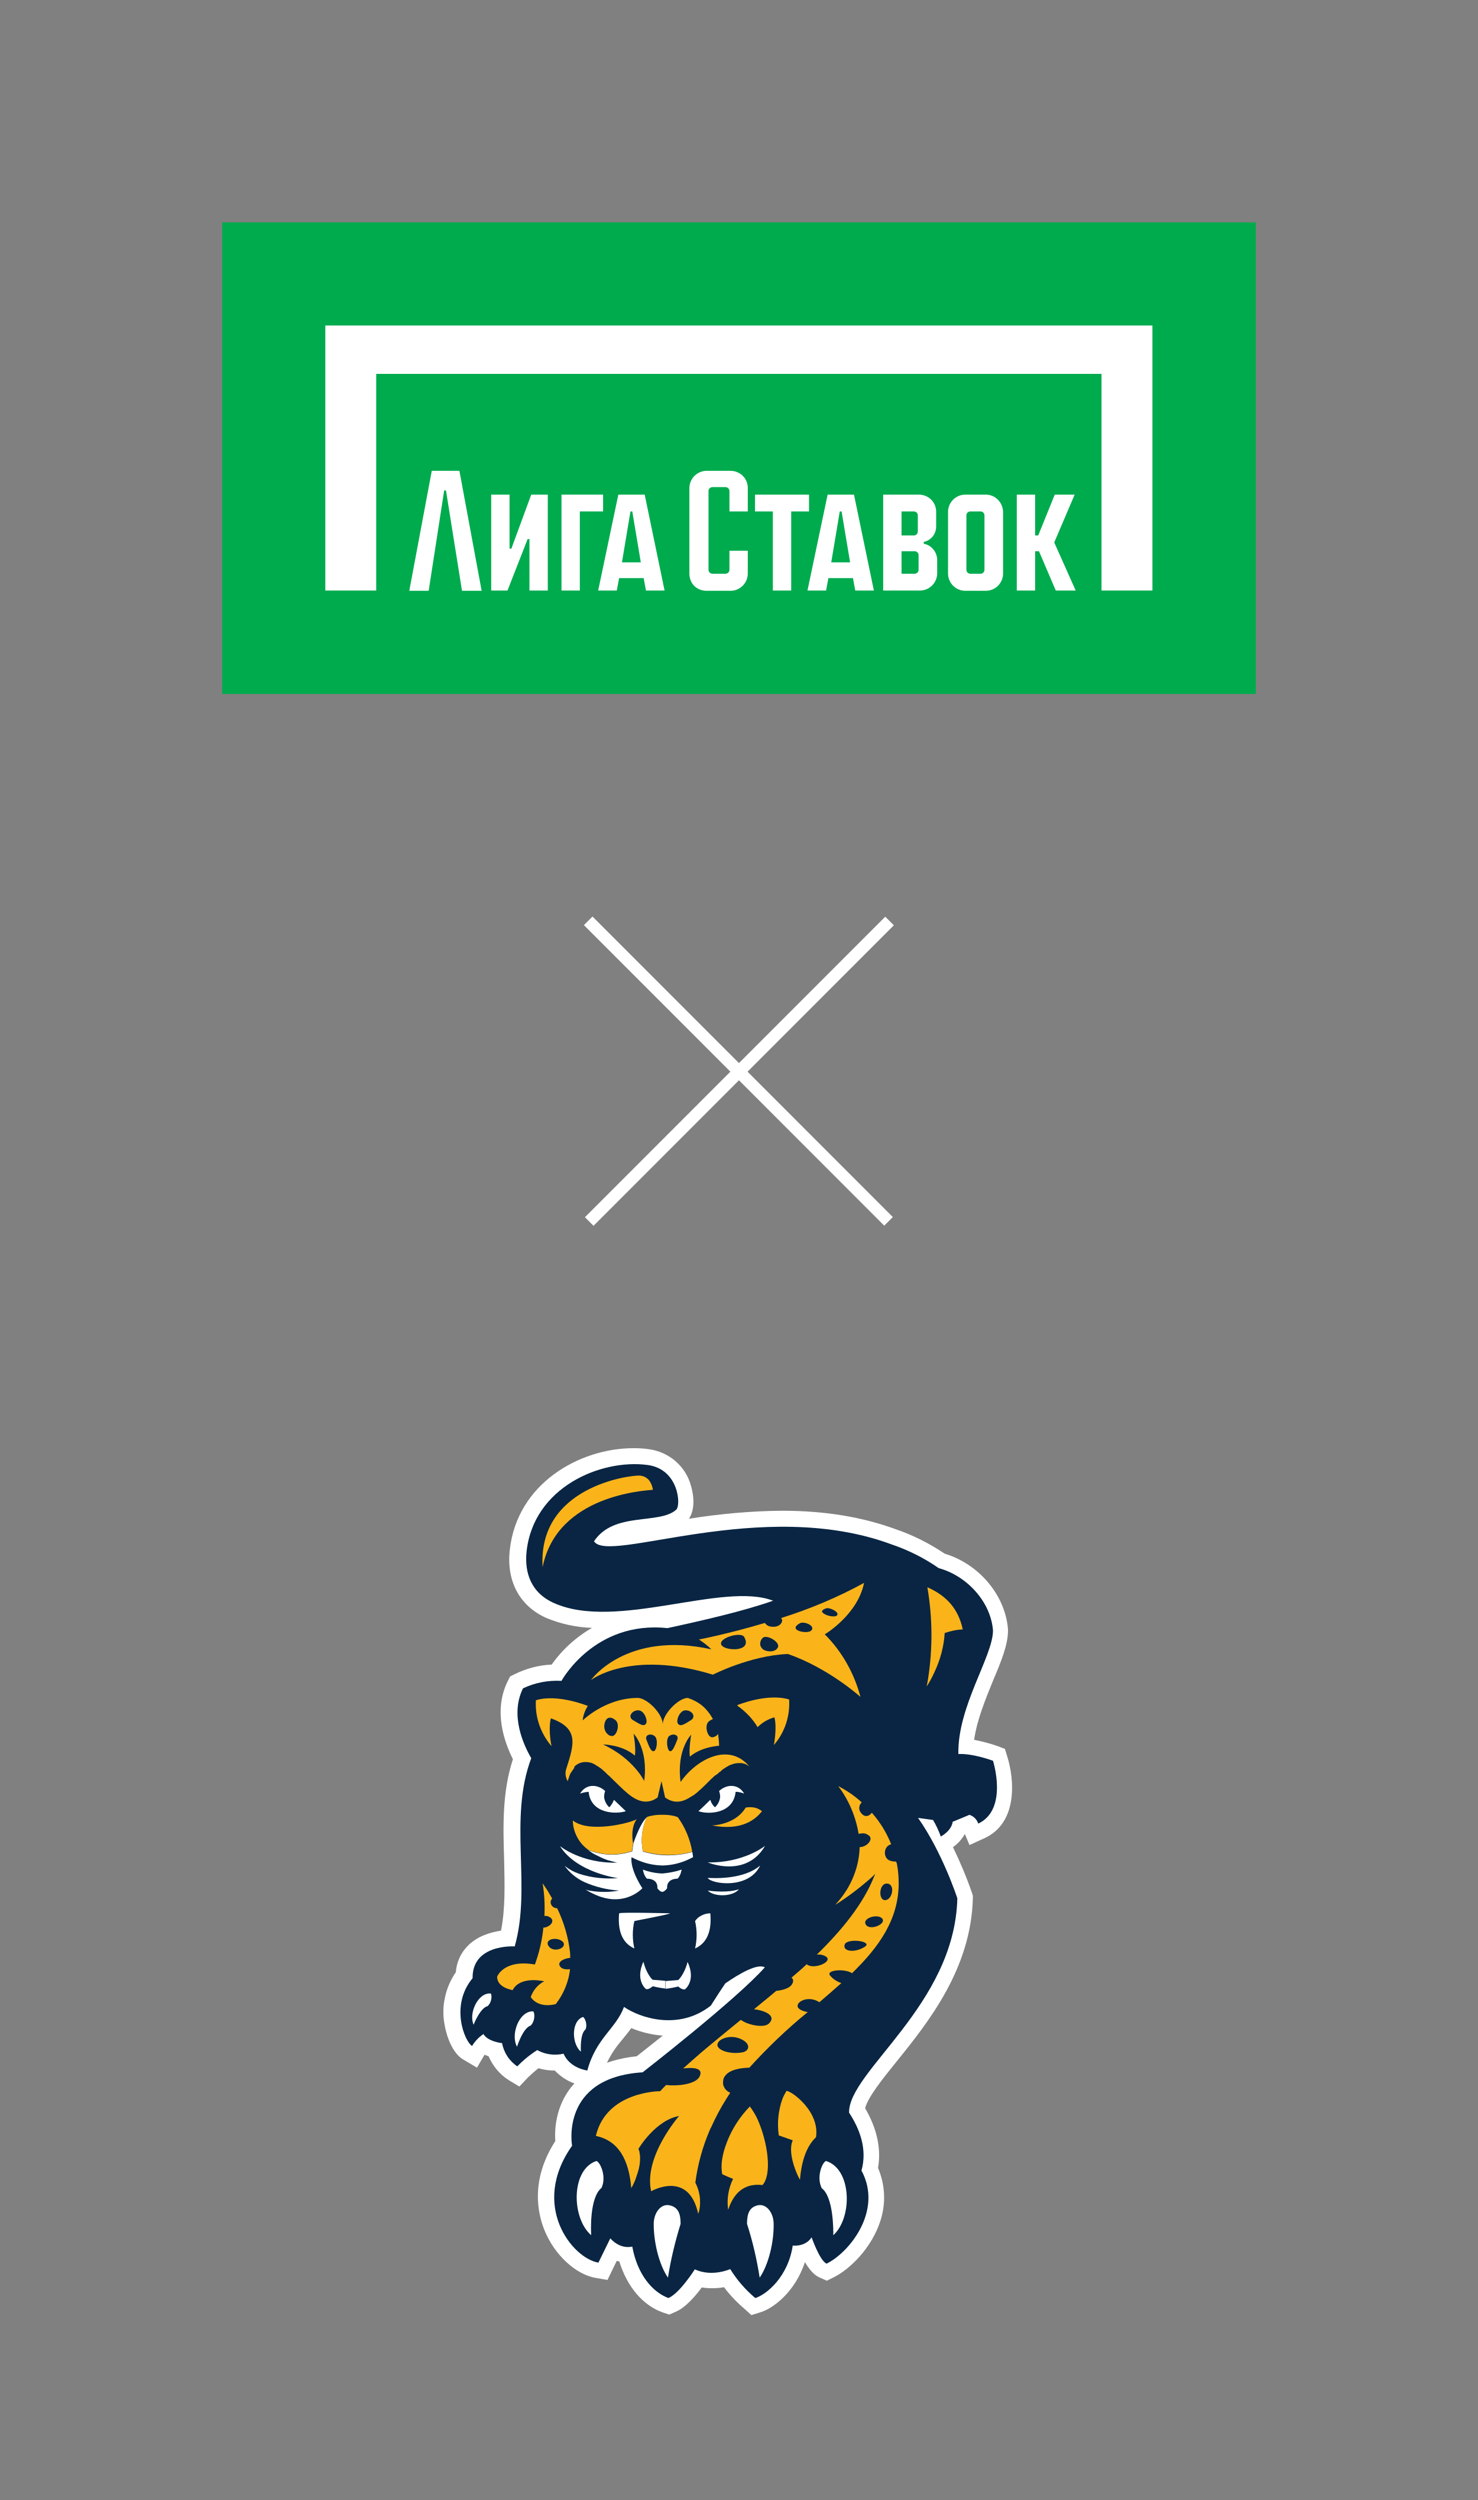 <?xml version="1.0" encoding="UTF-8"?> <!-- Generator: Adobe Illustrator 24.3.0, SVG Export Plug-In . SVG Version: 6.00 Build 0) --> <svg xmlns="http://www.w3.org/2000/svg" xmlns:xlink="http://www.w3.org/1999/xlink" id="Слой_1" x="0px" y="0px" viewBox="0 0 572 967" style="enable-background:new 0 0 572 967;" xml:space="preserve"><rect x="0" y="0" width="572" height="967" fill="#808080" stroke="none"/> <style type="text/css"> .st0{fill:#00AB4E;} .st1{fill:#FFFFFF;} .st2{fill:#092543;} .st3{fill:#FAB41A;} </style> <rect x="86" y="86" class="st0" width="400" height="182.4"></rect> <path class="st1" d="M282.7,182.1h-9.2c-3.7,0-6.7,3-6.7,6.7v33c0,3.9,2.8,6.7,6.7,6.7h9.2c3.7,0,6.7-3,6.7-6.7V213h-7.1v7.4 c0,0.8-0.7,1.5-1.5,1.5h-5.1c-0.8,0-1.5-0.7-1.5-1.5v-30.5c0-0.8,0.7-1.5,1.5-1.5h5.1c0.8,0,1.5,0.7,1.5,1.5v7.9h7.1v-9.1 C289.4,185,286.4,182.1,282.7,182.1L282.7,182.1z"></path> <path class="st1" d="M313.1,191.3h-20.9v6.5h6.9v30.6h7.1v-30.6h6.9V191.3z"></path> <path class="st1" d="M197.9,212.2h-0.7v-20.9h-7.1v37.1h6.3l7.8-19.9h0.7v19.9h7.1v-37.1h-6.4L197.9,212.2z"></path> <path class="st1" d="M167.1,182.1l-8.7,46.4h7.5l6-38.8h0.7l6.2,38.8h7.6l-8.6-46.4H167.1z"></path> <path class="st1" d="M320.3,191.3l-7.8,37.1h7.2l0.9-4.8h9.5l0.9,4.8h7.2l-7.7-37.1H320.3L320.3,191.3z M321.7,217.5l3.3-19.7h0.7 l3.3,19.7H321.7L321.7,217.5z"></path> <path class="st1" d="M239.3,191.3l-7.8,37.1h7.2l0.9-4.8h9.5l0.9,4.8h7.2l-7.7-37.1H239.3L239.3,191.3z M240.7,217.5l3.3-19.7h0.7 l3.3,19.7H240.7L240.7,217.5z"></path> <path class="st1" d="M233.5,191.3h-16.2v37.1h7.1v-30.6h9V191.3z"></path> <path class="st1" d="M381.5,191.3h-7.9c-3.7,0-6.7,3-6.7,6.7v23.8c0,3.7,3,6.7,6.7,6.7h7.9c3.7,0,6.7-3,6.7-6.7v-23.8 C388.1,194.3,385.2,191.3,381.5,191.3z M381,220.4c0,0.8-0.7,1.5-1.5,1.5h-4c-0.8,0-1.5-0.7-1.5-1.5v-21.1c0-0.8,0.7-1.5,1.5-1.5h4 c0.8,0,1.5,0.7,1.5,1.5V220.4z"></path> <path class="st1" d="M415.9,191.3h-7.7l-6.4,15.8h-1.2v-15.8h-7.1v37.1h7.1v-15.2h1.5l6.5,15.2h7.7l-8.3-18.6L415.9,191.3z"></path> <path class="st1" d="M357.5,210.3v-0.7h0c2.8-0.6,4.8-3,4.8-6v-5.7c0-3.7-3-6.6-6.7-6.6h-13.8v37.1H356c3.7,0,6.7-3,6.7-6.7v-5.3 C362.6,213.4,360.4,210.8,357.5,210.3L357.5,210.3z M348.9,197.8h4.8c0.8,0,1.5,0.7,1.5,1.5v6.3c0,0.8-0.7,1.5-1.5,1.5h-4.8V197.8z M355.5,220.4c0,0.8-0.7,1.5-1.5,1.5h-5.1v-8.7h5.1c0.8,0,1.5,0.7,1.5,1.5V220.4z"></path> <path class="st1" d="M125.9,125.9v102.5h19.7v-83.8h280.7v83.8h19.7V125.9H125.9z"></path> <rect x="204" y="412" transform="matrix(0.707 -0.707 0.707 0.707 -209.135 323.717)" class="st1" width="164.4" height="4.7"></rect> <rect x="283.5" y="332.1" transform="matrix(0.707 -0.707 0.707 0.707 -209.248 323.443)" class="st1" width="4.7" height="164.4"></rect> <path class="st1" d="M288.5,893.3c-3.1-2.6-5.9-5.5-8.3-8.7c-1.5,0.3-3.1,0.4-4.7,0.4c-1.3,0-2.6-0.1-3.9-0.3 c-2.6,3.5-6.4,7.9-10.3,9.5l-2.3,1l-2.4-0.8c-7.8-2.7-13.9-10-16.9-19.7c-0.3-0.1-0.7-0.2-1-0.3l-3.6,7.4l-4.6-0.8 c-7.6-1.3-15.7-8.7-19.6-18c-2.8-6.6-5.8-19.7,4-34.9c-0.3-4.4,0.1-13.2,6.1-20.8c0.4-0.5,0.9-1,1.3-1.5c-2.9-1-5.5-2.8-7.6-5h-0.3 c-2,0-4.1-0.3-6-0.9c-1.4,1.1-2.7,2.3-4,3.5l-3.4,3.6l-4.3-2.6c-3.4-2.2-6-5.4-7.6-9.1c-0.5-0.2-1.1-0.4-1.6-0.6l-2.9,5l-5.4-3.2 c-4-2.4-6.3-8.6-7.1-13.2c-0.7-3.5-0.7-7.2,0.1-10.7c0.7-3.5,2.2-6.9,4.2-9.8c0.3-3.9,1.9-7.5,4.7-10.3c3.8-3.8,8.9-5.2,12.8-5.8 c1.7-8.6,1.4-17.8,1.2-27.5c-0.4-12.7-0.8-25.9,3.4-38.8c-3.3-6.6-7.7-18.7-2-30.2l0.9-1.8l1.8-0.9c4.5-2.2,9.3-3.5,14.3-3.7 c4.1-5.8,9.4-10.6,15.6-14.2c-6.1-0.2-12-1.5-17.6-3.8c-10.4-4.6-15.6-14.3-14.2-26.4c2.8-25.5,26.8-39.3,47.9-39.3 c2,0,4,0.1,5.9,0.4c3.8,0.5,7.4,2.1,10.3,4.6c2.9,2.5,5,5.8,6,9.5c1.2,4,1.6,9.4-0.8,12.8c11.9-1.9,24-3,36-3.1 c16.7,0,31.1,2.4,44.2,7.2c6.7,2.3,13,5.5,18.8,9.4c13.3,4,23.5,16.1,24.5,29.3v0.5c0,5.4-2.6,11.8-5.7,19.1 c-3,7.4-6.3,15.3-7.4,23.1c3.1,0.6,6.1,1.4,9,2.4l2.9,1.1l0.9,2.9c2.8,8.9,4.2,25.6-8.7,31.6l-5.9,2.7l-1.8-4.3 c-1.1,2-2.7,3.8-4.6,5.1c2.8,5.8,5.3,11.7,7.4,17.8l0.3,1v1c-0.7,27.3-17.3,48-29.5,63.1c-5.5,6.8-11.1,13.8-12.2,18.1 c4.6,7.8,6.3,15.7,5,23.1c2.8,6.5,3.1,13.8,0.9,20.5c-3.4,10.5-11.8,18.7-18.1,21.8l-2.6,1.3l-2.7-1.2c-0.9-0.4-3.1-1.4-5.8-6 c-3.7,11.4-12.2,18-17.5,19.5l-3.2,1L288.5,893.3z M244.3,784.4c-1.1,1.6-2.4,3.1-3.6,4.6c-2.3,2.7-4.3,5.6-5.8,8.8 c3.7-1.3,7.6-2.1,11.5-2.5c1.9-1.5,5.6-4.4,10.1-8C252.3,787,248.2,786,244.3,784.4z"></path> <path class="st2" d="M384.3,681c0,0-7.7-2.9-13.4-2.6c-0.4-18.4,13.4-37.8,13.4-47.8c-0.9-11.3-10.3-21.2-21-24.1 c-5.6-3.9-11.8-7-18.3-9.2c-50.2-18.6-109.8,7.8-115.1-1.2c7.7-11.6,25.2-6.3,31.8-12.2c1.9-1.6,1.1-15.7-11.1-17.3 c-18.2-2.4-44.1,8.7-46.8,33.4c-0.9,8.4,1.8,16.1,10.6,20c24.1,10.8,65.4-8.4,84.8-0.9c-11.3,4-27.5,7.7-40.9,10.6 c-28.3-3-41,20.4-41,20.4c-5.1-0.3-10.3,0.7-14.9,2.9c-5.2,10.5,0.4,22.2,3.2,27c-8.9,23.7,0.2,49.6-6.4,72.8 c0,0-16.5-1.1-16.3,12.3c-8.8,10.5-3.1,24.5-0.2,26.2c1.1-1.8,2.6-3.4,4.4-4.6c1.8,3,7.2,3.5,7.2,3.5c0.7,3.7,2.8,6.9,5.9,9 c2.3-2.4,4.9-4.5,7.7-6.3c3.1,1.7,6.7,2.2,10.2,1.4c2.5,5.7,9.2,6.5,9.2,6.5c3.4-12.6,11.1-16.2,14.2-24.6c5.9,4.1,21,9.4,33.6-0.5 c2-3.2,3.9-6.1,5.6-8.6c5.5-3.8,12.4-7.8,15.3-6.2c-11.1,12.5-47.3,40.6-47.3,40.6c-32.1,2-27.3,28.4-27.3,28.4 c-16.4,23.2,0.2,43.6,10.2,45.2l4.6-9.4c0,0,3.4,4.3,8.5,3.2c2,11,8,17.7,14,19.9c4.4-1.9,10.2-11.1,10.2-11.1 c6.7,3.1,13.7-0.1,13.7-0.1c2.6,4.2,5.9,8,9.7,11.2c4.3-1.3,12.7-8.2,14.5-20.3c5.4,0.4,7.3-3.2,7.3-3.2s3.1,9,5.8,10.2 c8.8-4.3,21.9-20.5,13.5-36c2.3-8.2-0.6-16-4.8-22.4c-0.3-16,40.9-41.6,41.9-82.9c0,0-5.7-17.6-15.2-31.1l5.8,0.8 c1.2,2,2.2,4.2,3,6.4c0,0,4.1-2.1,4.6-5.7l6.5-2.7c0.8,0.3,1.5,0.7,2.1,1.3c0.6,0.6,1,1.3,1.3,2.1C390.3,699.8,384.3,681,384.3,681z "></path> <path class="st1" d="M268.2,718.2C268.2,718.2,268.2,718.1,268.2,718.2c0-0.3-0.1-0.8-0.2-1.5c0-0.1,0-0.3-0.1-0.4 c-6.3,1.7-12.9,1.7-19.1-0.2c-0.9-4.5-0.4-9.1,1.5-13.2c-2.2,1.8-4.6,8.3-5.1,9.8c-0.4,1.9-0.5,3.3-0.5,3.3 c-5.6,1.9-11.6,1.7-17.1-0.5c0.3,0.2,0.6,0.5,1,0.7l0.1,0.1c0.3,0.2,0.7,0.5,1.1,0.7c0.4,0.2,0.7,0.4,1.2,0.6l0.2,0.1 c0.4,0.2,0.8,0.4,1.2,0.6l1.3,0.6l0.3,0.1c0.4,0.2,0.9,0.3,1.3,0.5h0.1l1.5,0.4l0.4,0.1c0.5,0.1,1,0.3,1.6,0.4 c-13.9,0.4-22.2-6.4-22.2-6.4c6.6,10.4,22.5,12.4,22.5,12.4c-5.1,0.4-10.2-0.1-15.1-1.7c-2-0.7-3.9-1.7-5.6-3.1 c1.9,2.7,4.6,4.9,7.6,6.3c4.3,1.9,8.8,3,13.5,3.3c-3.8,0.7-7.8,0.7-11.6,0c-0.5-0.1-0.9-0.2-1.4-0.4c0.6,0.4,1.2,0.7,1.7,1 c0.4,0.2,0.8,0.4,1.2,0.6c12,5.9,19.1-2.1,19.1-2.1s-4.8-7-4.2-12c0.4,0.2,0.8,0.4,1.2,0.6c0.8,0.4,1.6,0.7,2.4,1 c2.6,1,5.3,1.5,8.1,1.6h0.5c3.6-0.1,7.2-1,10.4-2.6c0.4-0.2,0.8-0.4,1.2-0.6L268.2,718.2z"></path> <path class="st1" d="M262.5,765.8l-4.9,0.4v3c1.7-0.2,3.3-0.5,4.9-0.9c0,0,1.4,1.4,2.6,1.1c0,0,4.4-3.3,1-10.6 C264.8,763.8,262.5,765.8,262.5,765.8z"></path> <path class="st1" d="M249,758.7c-3.3,7.3,1,10.6,1,10.6c1.2,0.3,2.6-1.1,2.6-1.1c1.6,0.4,3.2,0.7,4.9,0.9v-3l-4.9-0.4 C252.6,765.8,250.3,763.8,249,758.7z"></path> <path class="st1" d="M273.9,726.3c1.1,2.3,15.8,4.7,20.3-4.8C287.7,727.1,276.1,726.4,273.9,726.3z"></path> <path class="st1" d="M273.9,731.2c2.4,2.5,9.6,2.5,12.1-0.5C281.8,732.1,276.1,731.5,273.9,731.2z"></path> <path class="st1" d="M273.9,720.3c-0.1,0,14.8,6.3,22.2-6.4C296.1,713.9,287.8,720.6,273.9,720.3z"></path> <path class="st1" d="M269,743c0.8,3.5,0.8,7.1,0,10.6c4-1.8,6.6-5.8,5.9-13.6c-1.2,0-2.3,0.3-3.3,0.8C270.5,741.3,269.7,742,269,743 z"></path> <path class="st1" d="M183.3,783.1c0.2-0.6,2.6-6.5,5.4-7.2c1.8-1.6,1.7-4.5,1.2-4.9C184.9,770.6,181.3,778.8,183.3,783.1z"></path> <path class="st1" d="M284.7,693c1.1,0,2.3,0.3,3.3,0.7c-2.3-3.9-6.8-3.7-9.7-1c0.3,0.8,0.4,1.6,0.4,2.4c-0.2,1.5-0.9,2.9-2,3.9 c-0.9-0.8-1.5-1.8-1.8-2.9c-2.4,2.4-4.6,4.4-4.6,4.4C273.9,701.8,283.8,701.7,284.7,693z"></path> <path class="st1" d="M206.3,777.9c-5.5-0.1-8.8,9.1-6.2,13.7c0.2-0.7,2.4-7.3,5.3-8.2C207.3,781.4,206.9,778.2,206.3,777.9z"></path> <path class="st1" d="M259.3,740c0,0-19.1-0.5-19.7,0c-0.7,7.8,1.9,11.8,5.9,13.6c-0.8-3.5-0.8-7.1,0-10.6 C245.6,742.9,259.3,740.4,259.3,740z"></path> <path class="st1" d="M225.6,780.1c-4.6,1.6-4.4,10.4-0.8,13.4c0-0.6-0.4-6.8,1.8-8.6C227.5,782.8,226.2,780.2,225.6,780.1z"></path> <path class="st1" d="M227.8,693c0.9,8.7,10.8,8.7,14.4,7.5c0,0-2.2-2.1-4.6-4.4c-0.4,1.1-1,2.1-1.8,2.9c-1.1-1-1.8-2.4-2-3.9 c0-0.8,0.1-1.6,0.4-2.4c-2.9-2.7-7.4-2.9-9.7,1C225.6,693.3,226.7,693.1,227.8,693z"></path> <path class="st1" d="M319.7,835.8c-1.3,0.3-3.9,5.9-1.7,10.5c4.7,3.5,4.5,16.8,4.5,18.2C330,857.7,329.7,838.9,319.7,835.8z"></path> <path class="st1" d="M230.8,835.8c-9.9,3.3-9.7,22.1-2,28.7c-0.1-1.4-0.7-14.6,4-18.3C234.9,841.6,232.1,836,230.8,835.8z"></path> <path class="st1" d="M263.4,860.1c-2.1,6.8-3.8,13.8-4.9,20.8c-3.4-4.9-5.6-13.8-5.5-21.1c0.1-3.7,2.5-7.5,6-6.9 C262.6,853.6,263.4,856.4,263.4,860.1z"></path> <path class="st1" d="M289.1,860.1c2.2,6.8,3.8,13.8,4.9,20.8c3.4-4.9,5.6-13.8,5.4-21.1c-0.1-3.7-2.5-7.5-6-6.9 C289.9,853.6,289.1,856.4,289.1,860.1z"></path> <path class="st1" d="M254.4,730.3c0,0,1,1.4,1.9,1.4c0.9,0,1.9-1.4,1.9-1.4s-0.6-3.6,4-3.7c1.2-1,1.6-3.5,1.6-3.5 c-2.4,0.8-5,1.3-7.5,1.5c-2.6-0.1-5.1-0.6-7.5-1.5c0,0,0.4,2.5,1.6,3.5C255,726.7,254.4,730.3,254.4,730.3z"></path> <path class="st3" d="M257,701.9c-0.5,0-0.7,0-0.7,0s-0.3,0-0.7,0c-1.4,0-2.8,0.2-4.1,0.5c-0.4,0.1-0.8,0.2-1.2,0.4 c-1.9,4.1-2.4,8.8-1.5,13.2c6.2,1.8,12.9,1.9,19.1,0.2c-0.8-4.8-2.7-9.4-5.6-13.4c-0.4-0.1-0.8-0.3-1.2-0.4 C259.8,702.1,258.4,701.9,257,701.9z"></path> <path class="st3" d="M244.6,715.9c0,0,0.1-1.4,0.5-3.3c-0.1,0.2-0.1,0.3-0.1,0.3s-1.2-5.7,1.4-9.3c-2.4,1.5-18.5,5.5-24.7,0.5 c0,2.2,0.6,4.4,1.6,6.3c1,2,2.5,3.7,4.3,5C233,717.6,239.1,717.8,244.6,715.9z"></path> <path class="st3" d="M220.7,757.2c0-0.8-0.1-1.5-0.1-2.2c-0.7-5.9-2.4-11.7-5-17c-0.4,0-0.8,0-1.1-0.2c-0.3-0.2-0.7-0.4-0.9-0.7 c-0.3-0.4-0.5-0.9-0.5-1.4c0-0.5,0.2-1,0.6-1.4c-0.7-1.2-1.3-2.2-1.8-3.1c-1.2-1.8-1.9-2.8-1.9-2.8c0.7,4.2,0.9,8.4,0.7,12.6 c0.2,0,0.4,0,0.7,0c0.7,0.1,1.3,0.4,1.8,0.8c1.5,1.4-0.3,3.3-2.4,3.7h-0.5c-0.5,4.9-1.6,9.7-3.3,14.3c-12.1-2.1-14.6,4.7-14.6,4.7 c-0.1,4.3,6,5.2,6,5.2c3-5.7,12.2-3.4,12.2-3.4c-2.5,1.3-4.3,3.5-5.2,6.1c3.2,4.7,9.7,2.7,9.7,2.7c3-3.9,5-8.6,5.5-13.5 c-1.6,0.2-3.1,0-3.8-1C215.5,758.9,218,757.5,220.7,757.2z M212.4,752.8c-1.4-1.9,0.6-3.1,2.8-2.9c0.9,0.1,1.8,0.4,2.5,1 c0.3,0.2,0.4,0.5,0.5,0.8c0.1,0.3,0,0.6-0.1,0.9C217.3,754.1,213.9,754.8,212.4,752.8L212.4,752.8z"></path> <path class="st3" d="M358.9,613.9c2,11.6,2.1,23.5,0.3,35.2c-0.3,2-0.6,3.2-0.6,3.2c1.2-1.8,2.2-3.7,3.1-5.7c2.2-4.7,3.6-9.8,3.9-15 c2.3-0.8,4.6-1.3,7-1.4C370.9,622.3,366.4,617.2,358.9,613.9z"></path> <path class="st3" d="M252.7,576.2c-0.2-1.2-0.6-2.4-1.3-3.4c-0.4-0.6-1-1.1-1.7-1.5c-0.7-0.4-1.4-0.5-2.1-0.6 c-4.1-0.2-39.5,4.4-37.6,35.4C215.6,578.1,249.8,576.5,252.7,576.2z"></path> <path class="st3" d="M228.7,649.8c0,0,15.1-11.9,47.2-2.1c0,0,14.4-7.4,29-8c15.7,5.4,28.1,16.6,28.1,16.6 c-2.4-9.1-7.1-17.5-13.8-24.2c0,0,12.7-7.5,15.2-19.9c-10.2,5.6-21,10.1-32.1,13.6c0.1,0.2,0.2,0.3,0.3,0.5c0.1,0.2,0.1,0.4,0.1,0.6 c-0.4,2.2-3.3,2.7-5.2,2c-0.6-0.2-1.1-0.7-1.5-1.2c-14.4,4.3-25.5,6.4-25.5,6.4c1.7,1.1,3.4,2.4,4.8,3.8 C242.2,630.6,228.7,649.8,228.7,649.8z M319.6,622.1c1.3-0.6,4.9,1.2,4.5,2.4c-0.4,1.2-3.7,0.6-5.1-0.3 C317.5,623.3,318.2,622.6,319.6,622.1L319.6,622.1z M309.6,627.8c1.5-0.8,5.3,0.7,4.7,2.3c-0.5,1.6-4.2,1.3-5.7,0.4 C307.2,629.6,308.1,628.6,309.6,627.8L309.6,627.8z M295.4,633.3c1.8-1,6.4,1.8,5.7,3.7c-0.7,1.9-3.7,2.1-5.5,1.1 c-0.4-0.2-0.8-0.6-1-1c-0.3-0.4-0.4-0.9-0.4-1.3c0-0.5,0.1-1,0.3-1.4C294.7,634,295,633.6,295.4,633.3L295.4,633.3z M279.1,635.2 c0.8-2.2,7.8-4,8.9-2.1c1.1,1.9,1,3.8-1.7,4.5C283.7,638.4,278.3,637.4,279.1,635.2L279.1,635.2z"></path> <path class="st3" d="M222.2,683.4l0.4-0.4l0.2-0.2l0.4-0.3l0.2-0.1c0.2-0.1,0.5-0.3,0.7-0.4c0.3-0.1,0.6-0.2,0.9-0.3 c0.3-0.1,0.6-0.1,0.9-0.2c0.3,0,0.6,0,0.9,0h0.1c0.3,0,0.6,0,0.9,0.1h0.1c0.3,0.1,0.6,0.1,0.8,0.2h0.1c0.3,0.1,0.6,0.2,0.8,0.3 l0.1,0.1c0.3,0.1,0.5,0.2,0.8,0.4l0.1,0.1l0.8,0.5l0.2,0.1l0.7,0.5l0.2,0.1l0.7,0.6l0.2,0.2l0.7,0.6l0.2,0.2l0.6,0.6 c0.1,0.1,0.2,0.2,0.3,0.3l0.6,0.5c0.2,0.1,0.3,0.3,0.4,0.4c2.3,2.2,4.6,4.6,6.9,6.5c0.2,0.1,0.4,0.3,0.5,0.4c3,2.3,6.2,3.5,9.6,1.8 c0.2-0.1,0.4-0.2,0.5-0.3c0.3-0.2,0.6-0.3,0.8-0.5l1.5-6.3l1.4,6.3c3.6,2.6,6.9,1.8,10.2-0.4l0.5-0.3c0.2-0.1,0.3-0.2,0.5-0.3 l0.5-0.4l0.5-0.4l0.5-0.4l0.4-0.4l0.5-0.4c1.1-1,2.2-2.1,3.4-3.3l0.8-0.8l0.1-0.1l0.9-0.8v-0.1l1.3-0.9h0.1l0.8-0.8h0.1 c0.3-0.2,0.6-0.5,0.8-0.7l0.1-0.1l0.8-0.6h0.1l0.8-0.6h0.1c0.3-0.2,0.6-0.3,0.8-0.5h0.1c0.3-0.2,0.6-0.3,0.8-0.4h0.1 c0.3-0.1,0.6-0.2,0.8-0.3h0.1c0.3-0.1,0.6-0.2,0.9-0.2h0.1c0.3-0.1,0.6-0.1,0.9-0.1h0.1c0.3,0,0.6,0,0.9,0h0.1 c0.3,0,0.6,0.1,0.9,0.2h0.2c0.2,0.1,0.5,0.2,0.7,0.3c0.2,0.1,0.5,0.2,0.7,0.4c0.2,0.1,0.4,0.3,0.6,0.4c-7.8-9.4-20.3-3-26.6,6 c-1.7-12.4,4.1-18.3,4.1-18.3s-1,5.6-0.5,8.5c3.9-3.3,9.1-4,11.3-4.2c0-1.6-0.2-3.1-0.4-4.6c-0.3,0.4-0.6,0.8-1.1,1 s-0.9,0.4-1.4,0.3c-1.6-0.2-2.9-4.5-1.1-6.1c0.5-0.4,1-0.7,1.6-0.9c-1-1.9-2.4-3.7-4-5.1c-1.7-1.4-3.6-2.4-5.7-3.1 c-3.6,0-9.7,6.2-9.7,10.2c0-4.1-6.1-10.2-9.7-10.2c-12.5,0-21.3,8.7-21.3,8.7c0.2-2,0.9-3.9,2-5.6c0,0-11.7-4.8-20.1-2.2 c-0.4,6.4,1.8,12.8,6,17.7c0,0,0-0.1,0-0.3c0-0.2,0-0.2-0.1-0.3c-0.3-1.7-1-6.9-0.1-10.1c11.1,3.9,8.9,10.2,6,19.4 c-0.3,0.8-0.4,1.7-0.3,2.5c0.1,0.9,0.4,1.7,0.8,2.4c0.2-0.6,0.4-1.2,0.6-1.8c0.1-0.3,0.2-0.6,0.3-0.8v-0.1l0.3-0.5 c0,0,0-0.1,0.1-0.1c0.1-0.2,0.2-0.4,0.4-0.6c0.1-0.2,0.3-0.4,0.4-0.6c0-0.1,0.1-0.1,0.1-0.2c0.1-0.1,0.2-0.3,0.4-0.4L222.2,683.4z M265.1,661.5c2.6-0.2,4.5,2.4,2.3,3.8c-2.3,1.4-3.9,2.6-4.9,1.5C261.4,665.8,262.9,661.7,265.1,661.5z M258.9,671.5 c1.6-1.3,4-0.5,3.2,1.4c-0.8,1.9-1.7,4.6-2.8,4.4C258.2,677.1,257.6,672.7,258.9,671.5z M253.4,671.5c1.4,1.2,0.8,5.6-0.4,5.8 c-1.2,0.2-2-2.4-2.8-4.4C249.4,671,251.9,670.2,253.4,671.5z M247.2,661.5c2.3,0.2,3.7,4.3,2.7,5.3c-1,1.1-2.6-0.2-4.9-1.5 C242.7,664,244.7,661.3,247.2,661.5z M233.9,667c0.4-2.7,2.2-3.5,4.3-1.7c1.9,1.6,0.5,5.9-1.1,6.1 C235.6,671.7,233.5,669.7,233.9,667z M245.7,679c0.5-2.8-0.5-8.5-0.5-8.5s5.8,5.9,4.1,18.3c0,0-4.1-8.6-15.9-14.1 C233.4,674.7,240.7,674.7,245.7,679L245.7,679z"></path> <path class="st3" d="M346.8,720c-0.8,0-1.5-0.1-2.2-0.3c-3-0.9-2.8-5.7,0.3-6.4c-1.8-4.5-4.3-8.6-7.5-12.2c-1.1,1.5-3.1,2.1-4.6-0.6 c-0.3-0.6-0.3-1.2-0.2-1.8c0.1-0.6,0.4-1.1,0.9-1.6c-2.7-2.5-5.8-4.6-9.1-6.3c4.1,5.4,6.8,11.8,7.9,18.5c0.7-0.2,1.4-0.3,2.2-0.2 c0.7,0.1,1.4,0.5,2,1c1.4,1.5-1.1,4.3-3.8,4.3c-0.2,7-2.7,13.8-7,19.4c-1.4,1.8-2.4,2.8-2.4,2.9c4.9-3.1,9.5-6.6,13.8-10.4 c0.6-0.5,1.2-1.1,1.6-1.6c-0.1,0.3-0.2,0.6-0.3,0.8c-4.3,10.9-12.5,20.9-22.3,30.5c1.3-0.2,2.7,0.1,3.8,0.9c2.2,2.1-5.3,5-7.7,2.8 c-1.9,1.8-3.9,3.5-5.9,5.2c0.6,0.4,0.9,1.1,0.4,2.2c-0.8,1.8-3.5,2.6-6.3,2.9c-2.8,2.4-5.7,4.7-8.6,7.1c4.4,0.5,8.9,2.6,5.7,5.6 c-1.8,1.7-8,0.6-10.8-1.5c-2.2,1.8-4.4,3.6-6.6,5.4c-4.1,3.4-8.2,6.7-12,10.1c-1.2,1.1-2.5,2.2-3.7,3.3c4.2-0.5,7.8-0.1,6.4,3 c-1.4,3.2-8.7,3.9-13,3.4c-0.8,0.8-1.6,1.6-2.3,2.4c0,0-20.8-0.1-24.9,17.3c8.7,1.8,12.8,9.1,13.7,20.2c0.9-1.5,1.6-3.1,2.1-4.8 c0.1-0.4,0.3-0.8,0.4-1.2c0.1-0.5,0.3-0.9,0.4-1.4c0.3-1.3,0.5-2.5,0.5-3.8c0-0.3,0-0.5,0-0.8c0-0.1,0-0.1,0-0.2 c0-0.2,0-0.5-0.1-0.7c0-0.1,0-0.2,0-0.2c0-0.2-0.1-0.4-0.1-0.6c0-0.2,0-0.2,0-0.3l-0.2-0.6c0,0,0-0.1-0.1-0.2c0-0.1-0.1-0.3-0.1-0.4 c0-0.1,6.6-11.1,15.7-12.7c0,0-13.8,15.7-10.8,29.1c0,0,14.5-8.4,18.2,8.7c0.1-0.2,0.1-0.4,0.2-0.5c0.5-1.6,0.6-3.2,0.5-4.9 c0-0.1,0-0.3,0-0.4c-0.2-2.2-0.8-4.3-1.8-6.2c0.9-7,2.8-13.9,5.6-20.4c0.1-0.3,0.3-0.7,0.5-1c1.7-3.8,3.6-7.4,5.8-10.9 c0.5-0.8,1.1-1.7,1.6-2.5c-0.7-0.3-1.3-0.7-1.8-1.3c-0.4-0.5-0.7-1.1-0.9-1.7c-0.1-0.6-0.1-1.3,0-1.9c0.1-0.6,0.3-1.1,0.7-1.6 c1.7-2.4,5.8-3.1,9.4-3.2c7-7.7,14.5-14.9,22.6-21.5c-1.9-0.3-3.7-1.1-3.9-2.1c-0.4-1.9,3.4-3.9,7.1-2.4c0.5,0.2,0.9,0.4,1.3,0.7 c2.9-2.5,5.7-4.9,8.5-7.4c-1.7-0.6-3.3-1.6-4.4-3c-1.5-2,5.2-2.7,8.3-1l0.2,0.2c10.4-10.1,18-20.7,18.1-34.6c0-2.6-0.2-5.2-0.7-7.8 C346.9,720.3,346.9,720.2,346.8,720z M287.7,793.7c-2.4,0.5-4.9,0.4-7.2-0.3c-1.4-0.5-2.5-1.2-2.8-2.1c-0.3-1.2,0.8-2.4,2.6-3 c1.9-0.7,4-0.6,5.9,0.1C290.5,790.1,290.3,792.9,287.7,793.7z M334.6,753c-3.8,2.4-8.6,1.8-7.7-0.9 C327.8,749.4,338.2,750.8,334.6,753z M335.1,744.4c-1.6-2.5,4.5-4.4,6.3-2.4C343.2,744.1,336.7,746.9,335.1,744.4z M342.7,734.9 c-2.9,0.3-2.6-6.6,0.6-6.4C346.5,728.6,345.5,734.6,342.7,734.9z"></path> <path class="st3" d="M288.6,699.1c-4.2,6.9-13.1,6.9-13.1,6.9c11.9,2.3,17.1-2.6,19.4-5.5c-0.9-0.7-1.9-1.2-3-1.4 C290.8,698.9,289.7,698.9,288.6,699.1z"></path> <path class="st3" d="M290.2,814.7c-3.8,3.9-6.8,8.5-8.8,13.6c0,0.1-0.1,0.2-0.1,0.3c-1.7,4.3-2.5,8.6-1.8,12.3l2.2,1l2,0.8 c-1.8,3.7-2.5,7.9-1.9,12c2.5-7.7,7.3-10.3,13.3-9.6c3.8-4.3,2-16.6-1.9-25.4C292.4,818,291.4,816.3,290.2,814.7z"></path> <path class="st3" d="M306.8,809.8c-1.4-0.9-2.4-1.3-2.5-1c-0.6,1-1.1,2-1.5,3c-1.6,4.5-2.1,9.3-1.4,14.1l5.4,1.9 c-2.4,5.3,2.5,15.1,2.8,15.2c0.6-7.2,2.5-12.9,6.2-16.4C317,818.7,310.5,812.3,306.8,809.8z"></path> <path class="st3" d="M305.4,657.3c-8.5-2.6-20.1,2.2-20.1,2.2s0.1,0.1,0.2,0.3c3.1,2.2,5.8,5,7.7,8.2c1.8-1.8,4-3.1,6.5-3.8 c1.1,4-0.2,10.7-0.2,10.7C303.7,670.1,305.8,663.7,305.4,657.3z"></path> </svg> 